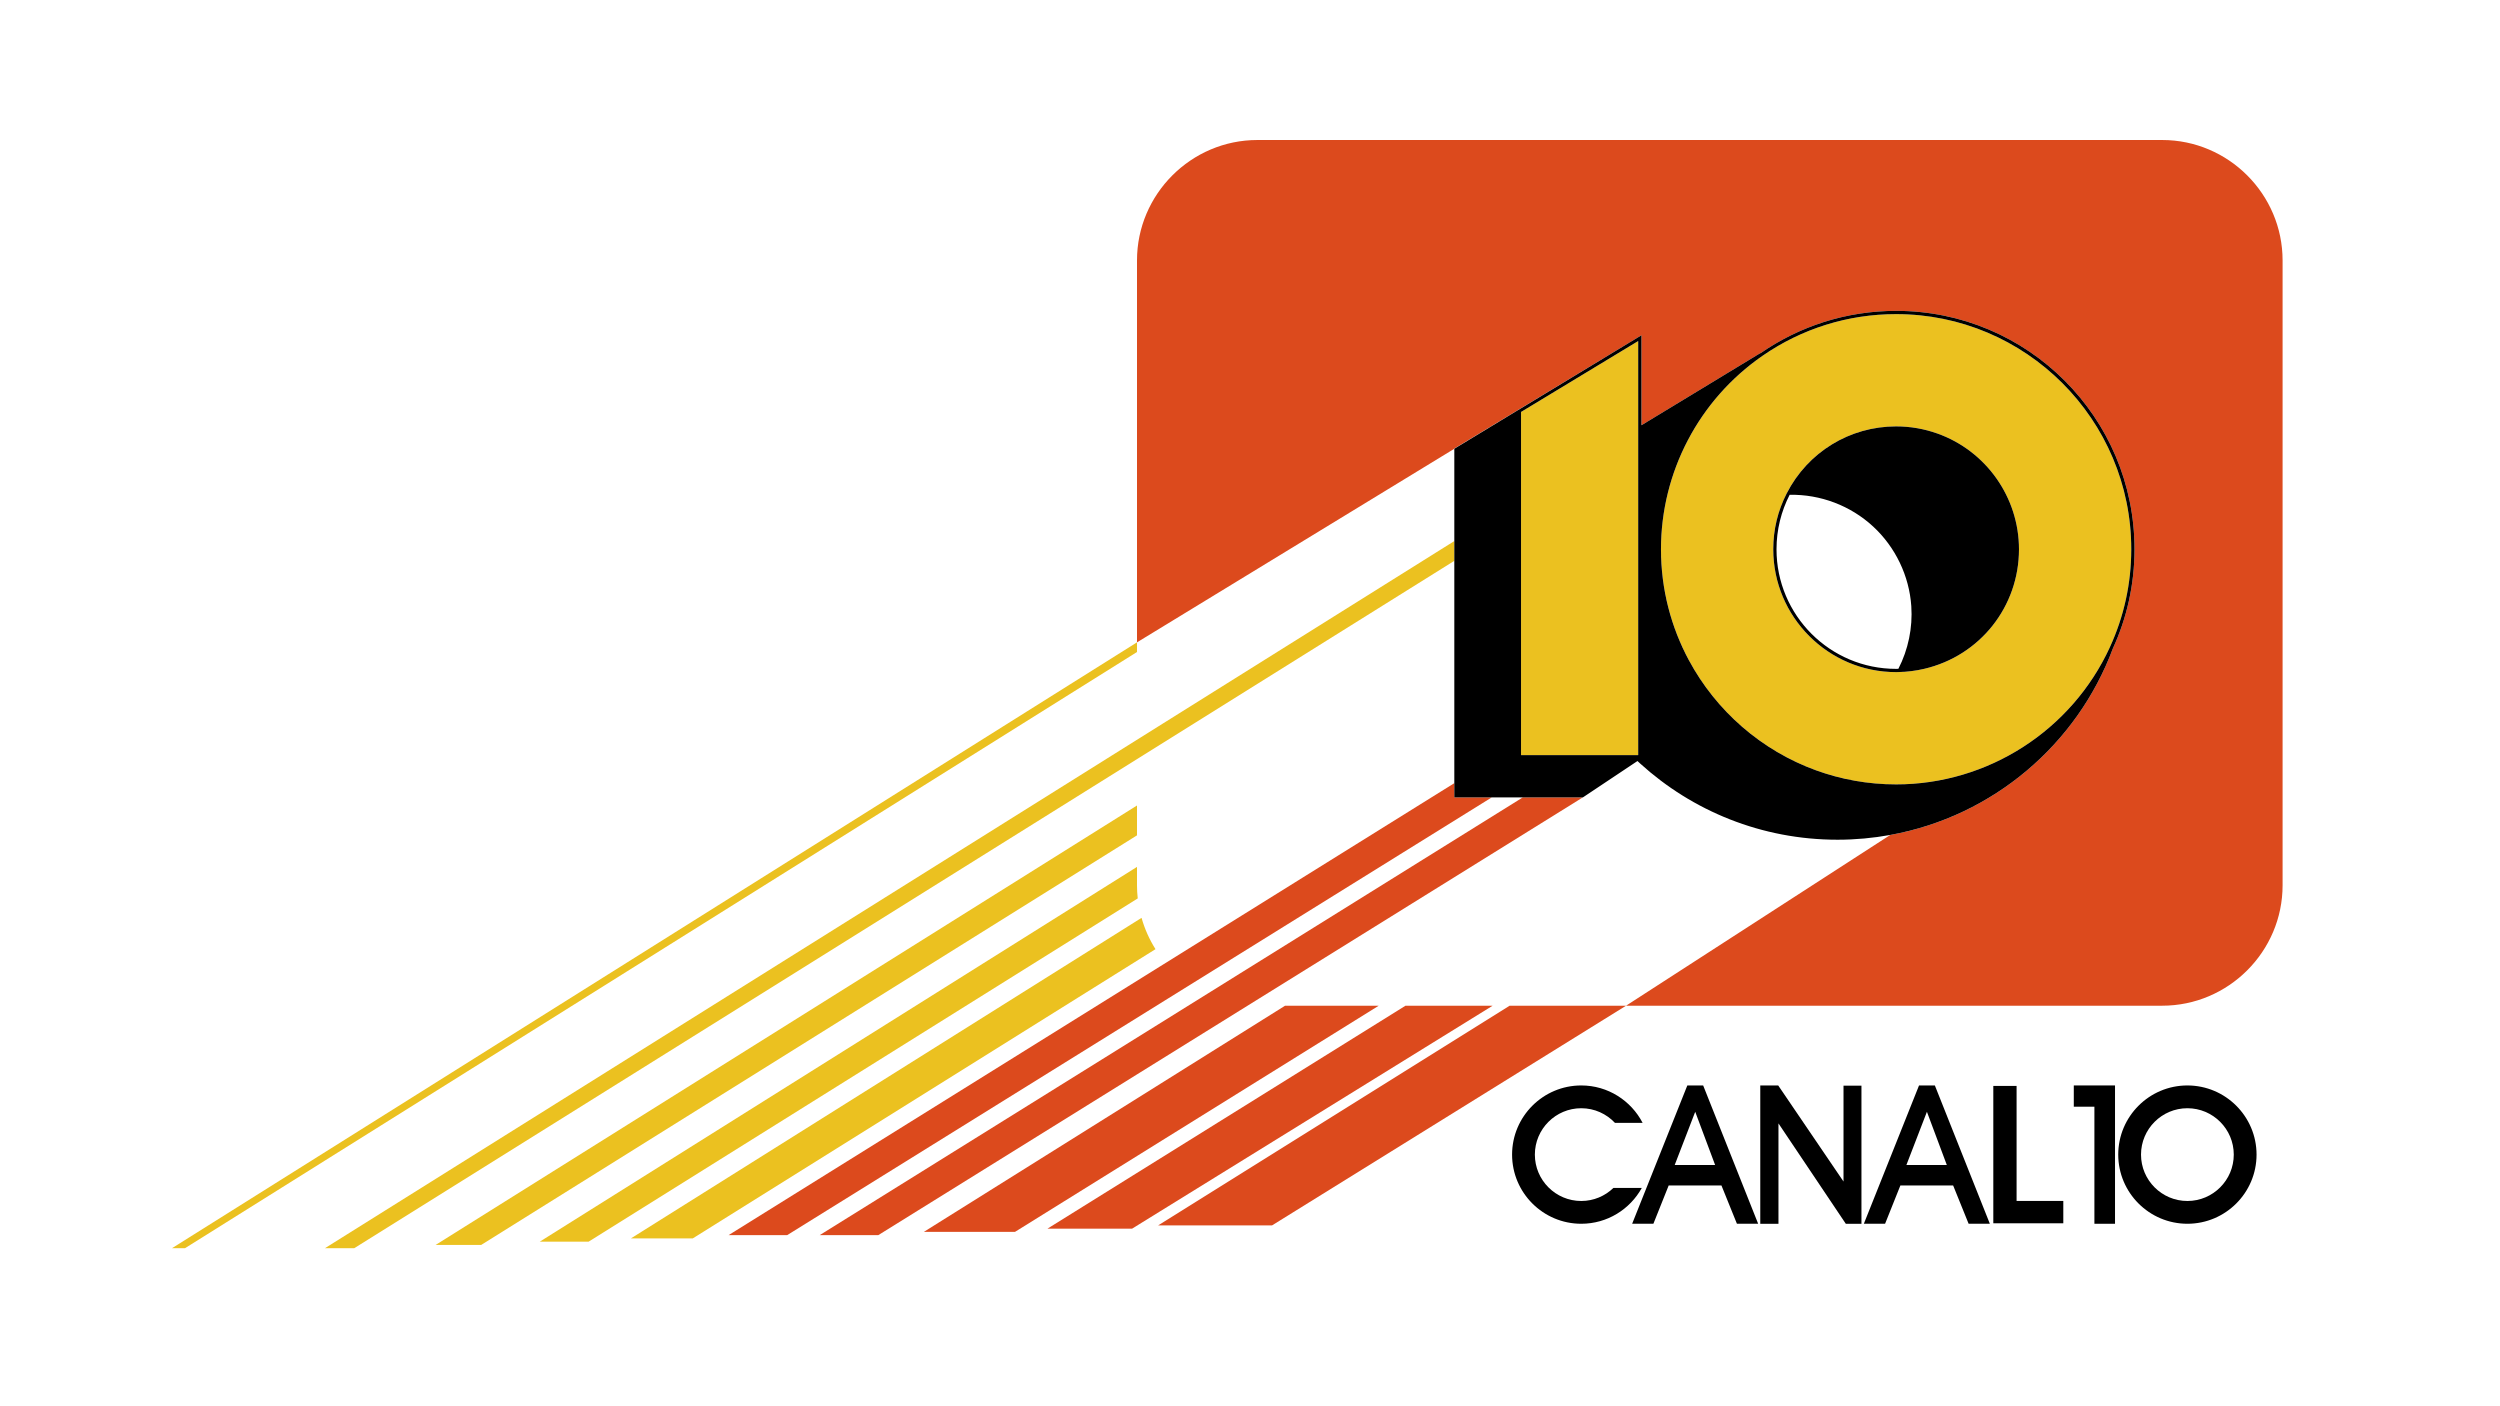 <?xml version="1.0" encoding="UTF-8" standalone="no"?>
<svg
   xmlns:dc="http://purl.org/dc/elements/1.1/"
   xmlns:cc="http://creativecommons.org/ns#"
   xmlns:rdf="http://www.w3.org/1999/02/22-rdf-syntax-ns#"
   xmlns:svg="http://www.w3.org/2000/svg"
   xmlns="http://www.w3.org/2000/svg"
   xmlns:sodipodi="http://sodipodi.sourceforge.net/DTD/sodipodi-0.dtd"
   xmlns:inkscape="http://www.inkscape.org/namespaces/inkscape"
   viewBox="0 0 1707.5 960"
   height="960"
   width="1707.5"
   xml:space="preserve"
   version="1.1"
   id="svg3401"
   inkscape:version="0.91 r13725"
   sodipodi:docname="Canal 10.svg"><sodipodi:namedview
     pagecolor="#ffffff"
     bordercolor="#666666"
     borderopacity="1"
     objecttolerance="10"
     gridtolerance="10"
     guidetolerance="10"
     inkscape:pageopacity="0"
     inkscape:pageshadow="2"
     inkscape:window-width="1920"
     inkscape:window-height="1017"
     id="namedview58"
     showgrid="false"
     inkscape:zoom="0.81756955"
     inkscape:cx="1042.0848"
     inkscape:cy="538.94049"
     inkscape:window-x="-8"
     inkscape:window-y="-8"
     inkscape:window-maximized="1"
     inkscape:current-layer="svg3401" /><defs
     id="defs3405"><clipPath
       id="clipPath3415"
       clipPathUnits="userSpaceOnUse"><path
         id="path3417"
         d="M 0,768 1366,768 1366,0 0,0 0,768 Z" /></clipPath></defs><g
     transform="matrix(1.25,0,0,-1.25,0,960)"
     id="g3409"><g
       id="g3411"><g
         clip-path="url(#clipPath3415)"
         id="g3413"><g
           transform="translate(1051.374,402.548)"
           id="g3419"><path
             id="path3421"
             style="fill:#ebc120;fill-opacity:1;fill-rule:nonzero;stroke:none"
             d="m 0,0 c -4.631,-1.083 -9.364,-1.676 -14.068,-1.764 l -0.469,-0.013 c -0.266,-0.009 -0.532,-0.018 -0.8,-0.018 -37.016,0 -67.13,30.114 -67.13,67.129 0,10.744 2.481,21.03 7.371,30.571 11.56,22.551 34.457,36.559 59.759,36.559 7.697,0 15.266,-1.304 22.495,-3.875 C 33.855,119.093 51.793,93.673 51.793,65.334 51.793,33.995 30.495,7.128 0,0 m -15.337,193.814 c -26.253,0 -51.517,-7.889 -73.061,-22.815 -34.702,-24.041 -55.418,-63.541 -55.418,-105.665 0,-70.843 57.635,-128.479 128.479,-128.479 50.065,0 95.916,29.437 116.812,74.993 7.742,16.88 11.668,34.876 11.668,53.486 0,70.845 -57.636,128.48 -128.48,128.48" /></g><g
           transform="translate(1037.273,402.563)"
           id="g3423"><path
             id="path3425"
             style="fill:#000000;fill-opacity:1;fill-rule:nonzero;stroke:none"
             d="m 0,0 c -0.412,-0.008 -0.821,-0.031 -1.235,-0.031 -36.093,0 -65.352,29.259 -65.352,65.351 0,10.722 2.599,20.831 7.176,29.76 16.803,0.326 33.298,-5.926 45.64,-17.344 C -1.609,66.484 5.942,50.765 7.061,34.229 7.858,22.424 5.404,10.525 0,0 m 21.26,128.574 c -7.23,2.572 -14.798,3.876 -22.495,3.876 -25.302,0 -48.2,-14.009 -59.759,-36.559 -4.891,-9.542 -7.371,-19.828 -7.371,-30.571 0,-37.015 30.114,-67.13 67.13,-67.13 0.267,0 0.534,0.009 0.799,0.018 l 0.469,0.014 c 4.704,0.088 9.438,0.681 14.069,1.763 30.495,7.129 51.793,33.995 51.793,65.335 0,28.339 -17.938,53.759 -44.635,63.254" /></g><g
           transform="translate(632.815,98.448)"
           id="g3427"><path
             id="path3429"
             style="fill:#dc4a1d;fill-opacity:1;fill-rule:nonzero;stroke:none"
             d="m 0,0 62.24,0 193.427,120.032 -63.614,0 L 0,0 Z" /></g><g
           transform="translate(572.354,96.67)"
           id="g3431"><path
             id="path3433"
             style="fill:#dc4a1d;fill-opacity:1;fill-rule:nonzero;stroke:none"
             d="m 0,0 46.235,0 196.985,121.811 -47.611,0 L 0,0 Z" /></g><g
           transform="translate(504.78,94.892)"
           id="g3435"><path
             id="path3437"
             style="fill:#dc4a1d;fill-opacity:1;fill-rule:nonzero;stroke:none"
             d="m 0,0 49.792,0 198.763,123.589 -51.168,0 L 0,0 Z" /></g><g
           transform="translate(344.736,91.335)"
           id="g3439"><path
             id="path3441"
             style="fill:#ebc120;fill-opacity:1;fill-rule:nonzero;stroke:none"
             d="m 0,0 33.787,0 252.837,158.046 c -3.312,5.255 -5.897,11.002 -7.624,17.104 L 0,0 Z" /></g><g
           transform="translate(621.256,294.334)"
           id="g3443"><path
             id="path3445"
             style="fill:#ebc120;fill-opacity:1;fill-rule:nonzero;stroke:none"
             d="m 0,0 -326.312,-204.777 26.674,0 L 0.401,-17.228 C 0.143,-14.87 0,-12.48 0,-10.058 L 0,0 Z" /></g><g
           transform="translate(238.04,87.778)"
           id="g3447"><path
             id="path3449"
             style="fill:#ebc120;fill-opacity:1;fill-rule:nonzero;stroke:none"
             d="m 0,0 24.896,0 358.321,223.79 0,16.316 L 0,0 Z" /></g><g
           transform="translate(621.256,417.028)"
           id="g3451"><path
             id="path3453"
             style="fill:#ebc120;fill-opacity:1;fill-rule:nonzero;stroke:none"
             d="m 0,0 -527.256,-331.028 7.113,0 L 0,-5.281 0,-0.008 0,0 Z" /></g><g
           transform="translate(1181.41,691.5)"
           id="g3455"><path
             id="path3457"
             style="fill:#dc4a1d;fill-opacity:1;fill-rule:nonzero;stroke:none"
             d="m 0,0 -494.358,0 c -36.188,0 -65.796,-29.608 -65.796,-65.796 l 0,-208.676 0,-0.007 173.382,105.773 0,0.122 102.25,61.888 0,-49.153 64.906,39.372 c 0,0 0.061,-0.004 0.169,-0.014 21.033,14.572 46.549,23.132 74.074,23.132 71.939,0 130.258,-58.319 130.258,-130.258 0,-19.359 -4.255,-37.713 -11.83,-54.228 -19.483,-52.309 -65.471,-91.691 -121.63,-101.874 l -144.353,-93.301 292.928,0 c 36.188,0 65.796,29.609 65.796,65.796 l 0,341.428 C 65.796,-29.608 36.188,0 0,0" /></g><g
           transform="translate(831.092,542.901)"
           id="g3459"><path
             id="path3461"
             style="fill:#ebc120;fill-opacity:1;fill-rule:nonzero;stroke:none"
             d="m 0,0 0,-187.494 64.018,0 0,180.244 0,45.998 L 0,0 Z" /></g><g
           transform="translate(1032.834,311.781)"
           id="g3463"><path
             id="path3465"
             style="fill:#363628;fill-opacity:1;fill-rule:nonzero;stroke:none"
             d="M 0,0 0.001,0 0.091,0.059 0,0 Z" /></g><g
           transform="translate(447.875,93.113)"
           id="g3467"><path
             id="path3469"
             style="fill:#dc4a1d;fill-opacity:1;fill-rule:nonzero;stroke:none"
             d="m 0,0 32.009,0 384.954,239.177 -32.799,0 L 0,0 Z" /></g><g
           transform="translate(864.879,332.29)"
           id="g3471"><path
             id="path3473"
             style="fill:#363628;fill-opacity:1;fill-rule:nonzero;stroke:none"
             d="M 0,0 0.56,0.373 -0.041,0 0,0 Z" /></g><g
           transform="translate(794.638,340.082)"
           id="g3475"><path
             id="path3477"
             style="fill:#dc4a1d;fill-opacity:1;fill-rule:nonzero;stroke:none"
             d="m 0,0 -396.554,-246.969 32.009,0 L 20.432,-7.792 0,-7.792 0,0 Z" /></g><g
           transform="translate(177.579,86)"
           id="g3479"><path
             id="path3481"
             style="fill:#ebc120;fill-opacity:1;fill-rule:nonzero;stroke:none"
             d="m 0,0 16.004,0 601.055,375.558 0,10.804 L 0,0 Z" /></g><g
           transform="translate(1152.849,414.397)"
           id="g3483"><path
             id="path3485"
             style="fill:#000000;fill-opacity:1;fill-rule:nonzero;stroke:none"
             d="m 0,0 c -20.896,-45.557 -66.747,-74.993 -116.812,-74.993 -15.382,0 -30.138,2.723 -43.821,7.704 -29.833,10.857 -54.535,32.473 -69.408,60.129 -9.721,18.076 -15.25,38.725 -15.25,60.646 0,42.124 20.717,81.624 55.418,105.665 21.545,14.926 46.809,22.815 73.061,22.815 70.844,0 128.48,-57.635 128.48,-128.48 C 11.668,34.875 7.742,16.88 0,0 m -257.739,121.255 0,-180.244 -64.018,0 0,187.494 64.018,38.747 0,-45.997 z m 140.927,62.49 c -27.525,0 -53.041,-8.56 -74.074,-23.132 -0.107,0.009 -0.169,0.014 -0.169,0.014 l -64.906,-39.372 0,49.153 -102.25,-62.011 0,-50.431 0,-10.804 0,-121.476 0,-7.792 20.432,0 16.969,0 32.799,0 0.601,0.373 29.272,19.515 c 0.285,-0.265 0.572,-0.53 0.856,-0.797 0.21,-0.196 0.418,-0.394 0.631,-0.588 28.492,-25.862 66.321,-41.621 107.831,-41.621 9.837,0 19.458,0.913 28.805,2.609 l 0.091,0.058 -0.09,-0.058 c 56.16,10.182 102.148,49.564 121.63,101.873 7.575,16.515 11.83,34.87 11.83,54.228 0,71.94 -58.318,130.259 -130.258,130.259" /></g><g
           transform="translate(1144.383,99.332)"
           id="g3487"><path
             id="path3489"
             style="fill:#000000;fill-opacity:1;fill-rule:nonzero;stroke:none"
             d="m 0,0 0,63.967 -11.263,0 0,11.614 22.527,0 L 11.264,0 0,0 Z" /></g><g
           transform="translate(1089.146,99.595)"
           id="g3491"><path
             id="path3493"
             style="fill:#000000;fill-opacity:1;fill-rule:nonzero;stroke:none"
             d="m 0,0 0,75.056 12.714,0 0,-62.845 25.53,0 L 38.244,0 0,0 Z" /></g><g
           transform="translate(926.267,160.524)"
           id="g3495"><path
             id="path3497"
             style="fill:#000000;fill-opacity:1;fill-rule:nonzero;stroke:none"
             d="m 0,0 10.87,-29.065 -22.078,0 L 0,0 Z m 4.337,14.389 -8.647,0 -30.153,-75.581 11.603,0 8.362,20.934 28.824,0 8.463,-20.934 11.599,0 -30.051,75.581 z" /></g><g
           transform="translate(1052.869,160.524)"
           id="g3499"><path
             id="path3501"
             style="fill:#000000;fill-opacity:1;fill-rule:nonzero;stroke:none"
             d="m 0,0 10.87,-29.065 -22.079,0 L 0,0 Z m 4.336,14.389 -8.646,0 -30.154,-75.581 11.603,0 8.363,20.934 28.823,0 8.464,-20.934 11.599,0 -30.052,75.581 z" /></g><g
           transform="translate(1007.294,174.808)"
           id="g3503"><path
             id="path3505"
             style="fill:#000000;fill-opacity:1;fill-rule:nonzero;stroke:none"
             d="m 0,0 0,-52.398 -35.683,52.503 -9.798,0 0,-75.581 9.94,0 0,54.845 36.79,-54.845 8.556,0 L 9.805,0 0,0 Z" /></g><g
           transform="translate(1195.192,111.782)"
           id="g3507"><path
             id="path3509"
             style="fill:#000000;fill-opacity:1;fill-rule:nonzero;stroke:none"
             d="m 0,0 c -13.973,0 -25.341,11.368 -25.341,25.341 0,13.972 11.368,25.34 25.341,25.34 13.973,0 25.34,-11.368 25.34,-25.34 C 25.34,11.368 13.973,0 0,0 m 0,63.129 c -20.837,0 -37.788,-16.952 -37.788,-37.788 0,-20.837 16.951,-37.788 37.788,-37.788 20.836,0 37.788,16.951 37.788,37.788 0,20.836 -16.952,37.788 -37.788,37.788" /></g><g
           transform="translate(863.989,111.782)"
           id="g3511"><path
             id="path3513"
             style="fill:#000000;fill-opacity:1;fill-rule:nonzero;stroke:none"
             d="m 0,0 c -13.972,0 -25.34,11.368 -25.34,25.341 0,13.972 11.368,25.34 25.34,25.34 7.264,0 13.806,-3.089 18.43,-8.002 l 15.109,0 C 27.242,54.809 14.585,63.129 0,63.129 c -20.836,0 -37.788,-16.952 -37.788,-37.788 0,-20.837 16.952,-37.788 37.788,-37.788 14.229,0 26.637,7.911 33.081,19.56 l -15.519,0 C 13.002,2.72 6.817,0 0,0" /></g></g></g></g></svg>